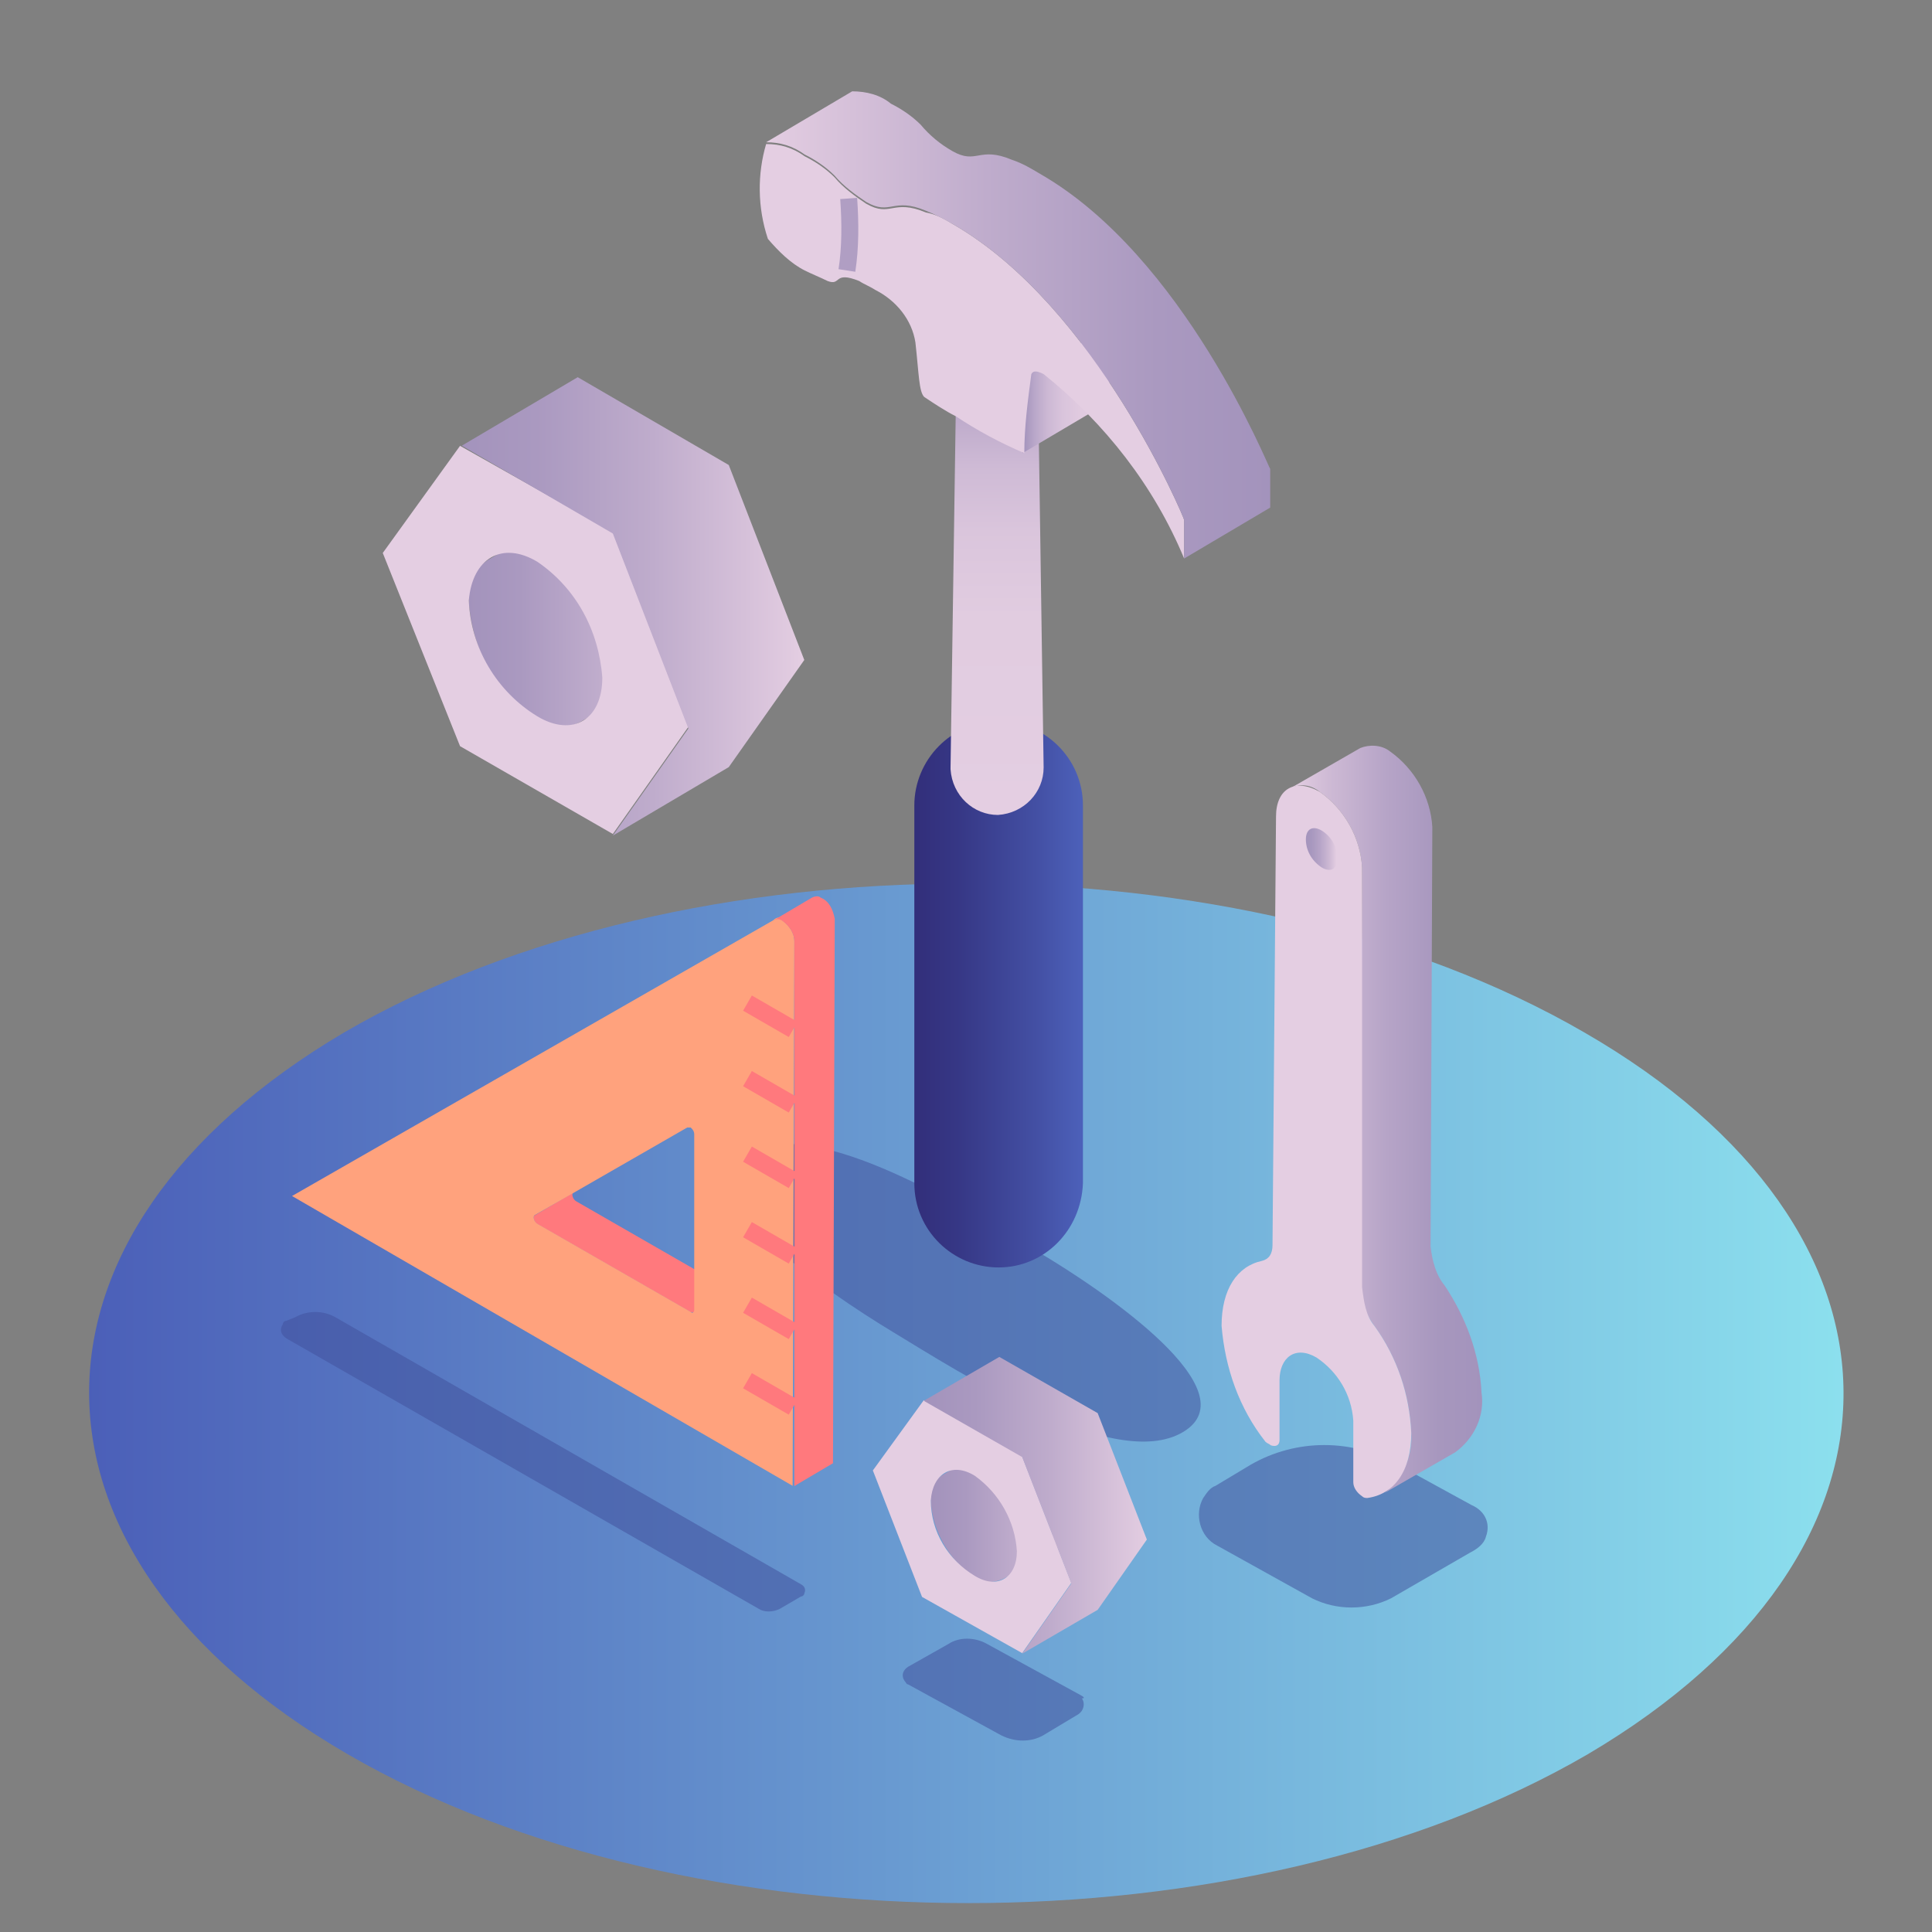 <svg enable-background="new 0 0 110 110" viewBox="0 0 110 110" xmlns="http://www.w3.org/2000/svg" xmlns:xlink="http://www.w3.org/1999/xlink"><rect x="0" y="0" width="110" height="110" fill="#808080" stroke="none"/><linearGradient id="a" gradientTransform="matrix(62.428 0 0 36.217 -9498.317 -3232.543)" gradientUnits="userSpaceOnUse" x1="152.229" x2="153.831" y1="90.667" y2="90.667"><stop offset="0" stop-color="#4b5fb8"/><stop offset="1" stop-color="#8ce0ee"/></linearGradient><linearGradient id="b"><stop offset="0" stop-color="#a393bc"/><stop offset=".224" stop-color="#aa99c0"/><stop offset=".563" stop-color="#bfaccc"/><stop offset=".973" stop-color="#e1cbe0"/><stop offset="1" stop-color="#e4cee2"/></linearGradient><linearGradient id="c" gradientTransform="matrix(5.292 0 0 5.4 -510.413 -909.776)" gradientUnits="userSpaceOnUse" x1="101.186" x2="102.785" xlink:href="#b" y1="176.026" y2="176.026"/><linearGradient id="d" gradientTransform="matrix(7.918 0 0 10.585 -762.978 -1302.793)" gradientUnits="userSpaceOnUse" x1="99.478" x2="101.08" xlink:href="#b" y1="126.928" y2="126.928"/><linearGradient id="e" gradientTransform="matrix(8.15 0 0 8.313 -1069.361 -1127.602)" gradientUnits="userSpaceOnUse" x1="133.196" x2="134.794" xlink:href="#b" y1="138.598" y2="138.598"/><linearGradient id="f" gradientTransform="matrix(12.179 0 0 16.284 -1597.835 -1731.85)" gradientUnits="userSpaceOnUse" x1="132.485" x2="134.086" xlink:href="#b" y1="107.848" y2="107.848"/><linearGradient id="g" gradientTransform="matrix(6.833 0 0 26.545 -487.999 -2504.343)" gradientUnits="userSpaceOnUse" x1="76.249" x2="77.85" y1="95.867" y2="95.867"><stop offset="0" stop-color="#e4cee2"/><stop offset=".214" stop-color="#cdb9d4"/><stop offset=".502" stop-color="#b6a4c7"/><stop offset=".771" stop-color="#a797be"/><stop offset="1" stop-color="#a393bc"/></linearGradient><linearGradient id="h" gradientTransform="matrix(1.171 0 0 1.505 -84.49 -616.267)" gradientUnits="userSpaceOnUse" x1="100.989" x2="102.59" y1="426.234" y2="426.234"><stop offset="0" stop-color="#a393bc"/><stop offset=".229" stop-color="#a797be"/><stop offset=".498" stop-color="#b6a4c7"/><stop offset=".786" stop-color="#cdb9d4"/><stop offset="1" stop-color="#e4cee2"/></linearGradient><linearGradient id="i" gradientTransform="matrix(5.955 0 0 19.355 -559.931 -1963.094)" gradientUnits="userSpaceOnUse" x1="97.831" x2="99.432" y1="103.187" y2="103.187"><stop offset="0" stop-color="#322e7a"/><stop offset=".261" stop-color="#363785"/><stop offset=".723" stop-color="#434fa3"/><stop offset="1" stop-color="#4c60b9"/></linearGradient><linearGradient id="j" gradientTransform="matrix(3.266 0 0 15.914 -337.612 -1694.179)" gradientUnits="userSpaceOnUse" x1="113.411" x2="113.411" y1="109.369" y2="107.748"><stop offset="0" stop-color="#e4cee2"/><stop offset=".434" stop-color="#e1cce0"/><stop offset=".625" stop-color="#dac5dc"/><stop offset=".768" stop-color="#cebad5"/><stop offset=".887" stop-color="#bca9ca"/><stop offset=".991" stop-color="#a595bd"/><stop offset="1" stop-color="#a393bc"/></linearGradient><linearGradient id="k" gradientTransform="matrix(3.375 0 0 4.688 -346.378 -850.599)" gradientUnits="userSpaceOnUse" x1="112.814" x2="114.416" y1="186.144" y2="186.144"><stop offset="0" stop-color="#a393bc"/><stop offset=".114" stop-color="#b9a7c9"/><stop offset=".25" stop-color="#ccb8d4"/><stop offset=".41" stop-color="#d9c4dc"/><stop offset=".612" stop-color="#e1cbe0"/><stop offset="1" stop-color="#e4cee2"/></linearGradient><linearGradient id="l" gradientTransform="matrix(17.89 0 0 16.615 -1868.654 -1756.751)" gradientUnits="userSpaceOnUse" x1="105.555" x2="107.157" y1="106.846" y2="106.846"><stop offset="0" stop-color="#e4cee2"/><stop offset=".027" stop-color="#e1cbe0"/><stop offset=".437" stop-color="#bfaccc"/><stop offset=".776" stop-color="#aa99c0"/><stop offset="1" stop-color="#a393bc"/></linearGradient><path d="m90.2 30.6c19.6 11.3 19.7 29.6.2 41.1-19.4 11.3-51.1 11.3-70.6 0s-19.7-29.6-.2-41.1c19.4-11.3 51.1-11.3 70.6 0z" fill="url(#a)" transform="translate(0 28.18)"/><path d="m16.8 75c.7-.4 1.6-.4 2.3 0l26.5 15.2c.2.1.3.3.2.5 0 .1-.1.2-.2.2l-1.2.7c-.4.2-.9.2-1.2 0l-26.9-15.4c-.3-.2-.4-.5-.2-.8 0-.1.1-.2.2-.2z" fill="#42529d" opacity=".54"/><path d="m19.8 28.2c-3.9 2.3 4.4 7.9 8.2 10.2s12.6 8 16.5 5.7-4.4-8-8.3-10.3-12.6-7.8-16.4-5.6z" fill="#42529d" opacity=".54" transform="translate(22.844 37.442)"/><path d="m71.2 83.4c2.6-1.5 5.8-1.5 8.4 0l4.2 2.3c.7.3 1.1 1 .8 1.8-.1.4-.5.7-.9.9l-4.5 2.6c-1.4.7-3.1.7-4.5 0l-5.4-3c-1-.5-1.3-1.8-.8-2.7.2-.3.4-.6.7-.7z" fill="#42529d" opacity=".54"/><g transform="translate(27.997 44.957)"><path d="m31.7 42.3c-1.4-1-2.3-2.5-2.4-4.3-.1-.6.2-1.2.7-1.5l-4.3 2.5c-.5.3-.8.9-.7 1.5.1 1.7 1 3.3 2.4 4.3.5.4 1.2.4 1.8.1l4.3-2.5c-.7.3-1.3.3-1.8-.1z" fill="url(#c)"/><path d="m30.2 36.4 2.8 7.2-2.8 4-5.7-3.2-2.8-7.2 2.9-4zm-2.7 6.8c1.3.8 2.4.1 2.4-1.4-.1-1.7-1-3.3-2.4-4.3-1.3-.8-2.4-.1-2.5 1.4 0 1.8 1 3.4 2.5 4.3" fill="#e4cee2" transform="translate(0 1.564)"/><path d="m34.5 35.5-5.6-3.2-4.3 2.5 5.6 3.2 2.8 7.2-2.8 4 4.3-2.5 2.8-4z" fill="url(#d)"/></g><g transform="translate(10.493 10.176)"><path d="m26.5 26.8c-2.2-1.5-3.6-3.9-3.7-6.6-.1-.9.3-1.9 1.1-2.4l-6.6 3.9c-.8.5-1.2 1.4-1.1 2.4.2 2.7 1.5 5.1 3.7 6.6.8.6 1.8.7 2.7.2l6.6-3.9c-.8.4-1.9.3-2.7-.2z" fill="url(#e)"/><path d="m24.4 17.7 4.3 11.1-4.3 6.1-8.7-5-4.4-11 4.4-6.1zm-4.3 10.5c2 1.2 3.7.2 3.7-2.2-.2-2.7-1.5-5.1-3.7-6.6-2-1.2-3.7-.2-3.9 2.2.1 2.7 1.6 5.2 3.9 6.6" fill="#e4cee2" transform="translate(0 2.408)"/><path d="m31 16.3-8.6-5-6.6 3.9 8.6 5 4.3 11.1-4.3 6.1 6.6-3.9 4.3-6.1z" fill="url(#f)"/></g><g transform="translate(40.451 23.289)"><path d="m41.8 49.9c-.5-.6-.7-1.4-.8-2.2l.1-23.9c-.1-1.7-1-3.3-2.4-4.3-.5-.4-1.2-.4-1.7-.2l-4 2.3c.6-.3 1.2-.2 1.7.2 1.4 1 2.3 2.6 2.4 4.3l-.1 23.9c0 .8.3 1.5.8 2.2 1.3 1.8 2 3.9 2.1 6.1.1 1.3-.5 2.6-1.5 3.4l4-2.3c1.1-.8 1.7-2.1 1.5-3.4-.1-2.2-.9-4.3-2.1-6.1z" fill="url(#g)"/><path d="m37.8 52.2c1.3 1.8 2 3.9 2.1 6.1 0 2.2-1 3.5-2.5 3.7-.1 0-.2 0-.3-.1-.3-.2-.5-.5-.5-.8v-3.5c-.1-1.5-.9-2.8-2.1-3.6-1.2-.7-2.1 0-2.1 1.3v3.4c0 .3-.2.4-.5.3-.1-.1-.2-.1-.3-.2-1.5-1.9-2.3-4.2-2.5-6.6 0-2.1.9-3.4 2.3-3.7.4-.1.6-.4.6-.9l.2-24.4c0-1.6 1.1-2.2 2.5-1.4 1.4 1 2.3 2.6 2.4 4.3v23.9c.1.8.2 1.6.7 2.2z" fill="#e4cee2"/><path d="m34.8 26.1c.5.3.9.1.9-.5 0-.7-.4-1.3-.9-1.6s-.9-.1-.9.5.3 1.2.9 1.6" fill="url(#h)"/></g><g transform="translate(7.227 28.609)"><path d="m34.3 44.8-8.7-5c-.2-.1-.3-.4-.2-.5l-2.2 1.3c-.1.1 0 .4.2.5l8.7 5s.1 0 .2 0l2.2-1.3c0 .1-.2.1-.2 0z" fill="#ff797d"/><path d="m37.3 23c.4.3.7.7.7 1.2l-.1 31-28.5-16.5 27.4-15.7c.2-.2.4-.2.5 0zm-5 22.2v-10c0-.2-.1-.3-.2-.4 0 0-.1 0-.2 0l-8.7 5c-.1.1 0 .4.2.5l8.7 5c.1.1.2 0 .2-.1" fill="#ffa27d" transform="translate(0 .787)"/><path d="m39.5 22.5c-.1-.1-.3-.1-.5 0l-2.2 1.3c.2-.1.3-.1.5 0 .4.3.7.7.7 1.2v31l2.2-1.3.1-31c-.1-.5-.3-1-.8-1.2z" fill="#ff797d"/></g><g fill="none" stroke="#ff797d" stroke-miterlimit="10" stroke-width=".999"><path d="m45.158 58.612-2.6-1.5"/><path d="m45.158 62.912-2.6-1.5"/><path d="m45.158 67.212-2.6-1.5"/><path d="m45.158 71.512-2.6-1.5"/><path d="m45.158 75.812-2.6-1.5"/><path d="m45.158 80.112-2.6-1.5"/></g><g transform="translate(23.92)"><path d="m27.5 49.7c-2.6 0-4.8-2.1-4.8-4.8v-21.5c0-2.6 2.1-4.8 4.8-4.8 2.6 0 4.8 2.1 4.8 4.8v21.5c-.1 2.7-2.2 4.8-4.8 4.8z" fill="url(#i)" transform="translate(5.438 22.463)"/><path d="m35.2 23.2.3 20.5c0 1.4-1.1 2.6-2.6 2.7-1.4 0-2.6-1.1-2.7-2.6v-.1l.3-20.5c0-1.3 1-2.3 2.3-2.3 1.4 0 2.4 1 2.4 2.3z" fill="url(#j)"/><path d="m34.8 21.2 4.9-2.9-.1.1c-.2 1.5-.4 3-.4 4.5l-4.9 2.9c0-1.5.1-3 .4-4.5z" fill="url(#k)"/><path d="m30.4 12.8c8.1 4.7 13.1 16.7 13.1 16.8v2.2c-1.7-4.1-4.5-7.7-8-10.5-.4-.2-.6-.2-.7 0-.2 1.5-.4 3-.4 4.5-1.4-.6-2.7-1.3-3.9-2.1-.6-.3-1.2-.7-1.8-1.1-.3-.3-.3-1.3-.5-3.1-.2-1.3-1.1-2.4-2.3-3-.3-.2-.6-.3-.9-.5-1.5-.6-1 .3-1.8 0-.4-.2-.9-.4-1.3-.6-.8-.4-1.5-1.1-2.1-1.8-.6-1.8-.6-3.7-.1-5.4.8 0 1.5.2 2.2.7.6.3 1.2.7 1.7 1.2.5.6 1.2 1.1 1.8 1.5 1.4.8 1.5-.3 3.4.5.6.1 1.1.4 1.6.7z" fill="#e4cee2"/><path d="m35.3 9.9c-.5-.3-1-.6-1.6-.8-1.9-.8-2 .3-3.4-.5-.7-.4-1.3-.9-1.8-1.5-.5-.5-1.1-.9-1.7-1.2-.6-.5-1.4-.7-2.2-.7l-4.9 2.9c.8 0 1.5.2 2.2.7.6.3 1.2.7 1.7 1.2.5.6 1.2 1.1 1.8 1.5 1.4.8 1.5-.3 3.4.5.5.2 1.1.5 1.6.8 8.1 4.7 13.1 16.7 13.1 16.8s0 .5 0 2.2l4.9-2.9c0-1.7 0-2 0-2.2-.1-.1-4.9-12.1-13.1-16.8z" fill="url(#l)"/><path d="m24.4 11.3c.1 1.4.1 2.8-.1 4.1" fill="#fff" stroke="#b09ec3" stroke-linejoin="round" stroke-width=".965"/></g><path d="m61.5 96.5-5.3-2.9c-.7-.4-1.6-.4-2.2 0l-2.3 1.3c-.3.2-.4.5-.2.8.1.1.1.2.2.2l5.3 2.9c.8.4 1.7.4 2.4 0l2-1.2c.3-.2.4-.6.2-.9.2 0 .1-.1-.1-.2z" fill="#42529d" opacity=".54"/></svg>